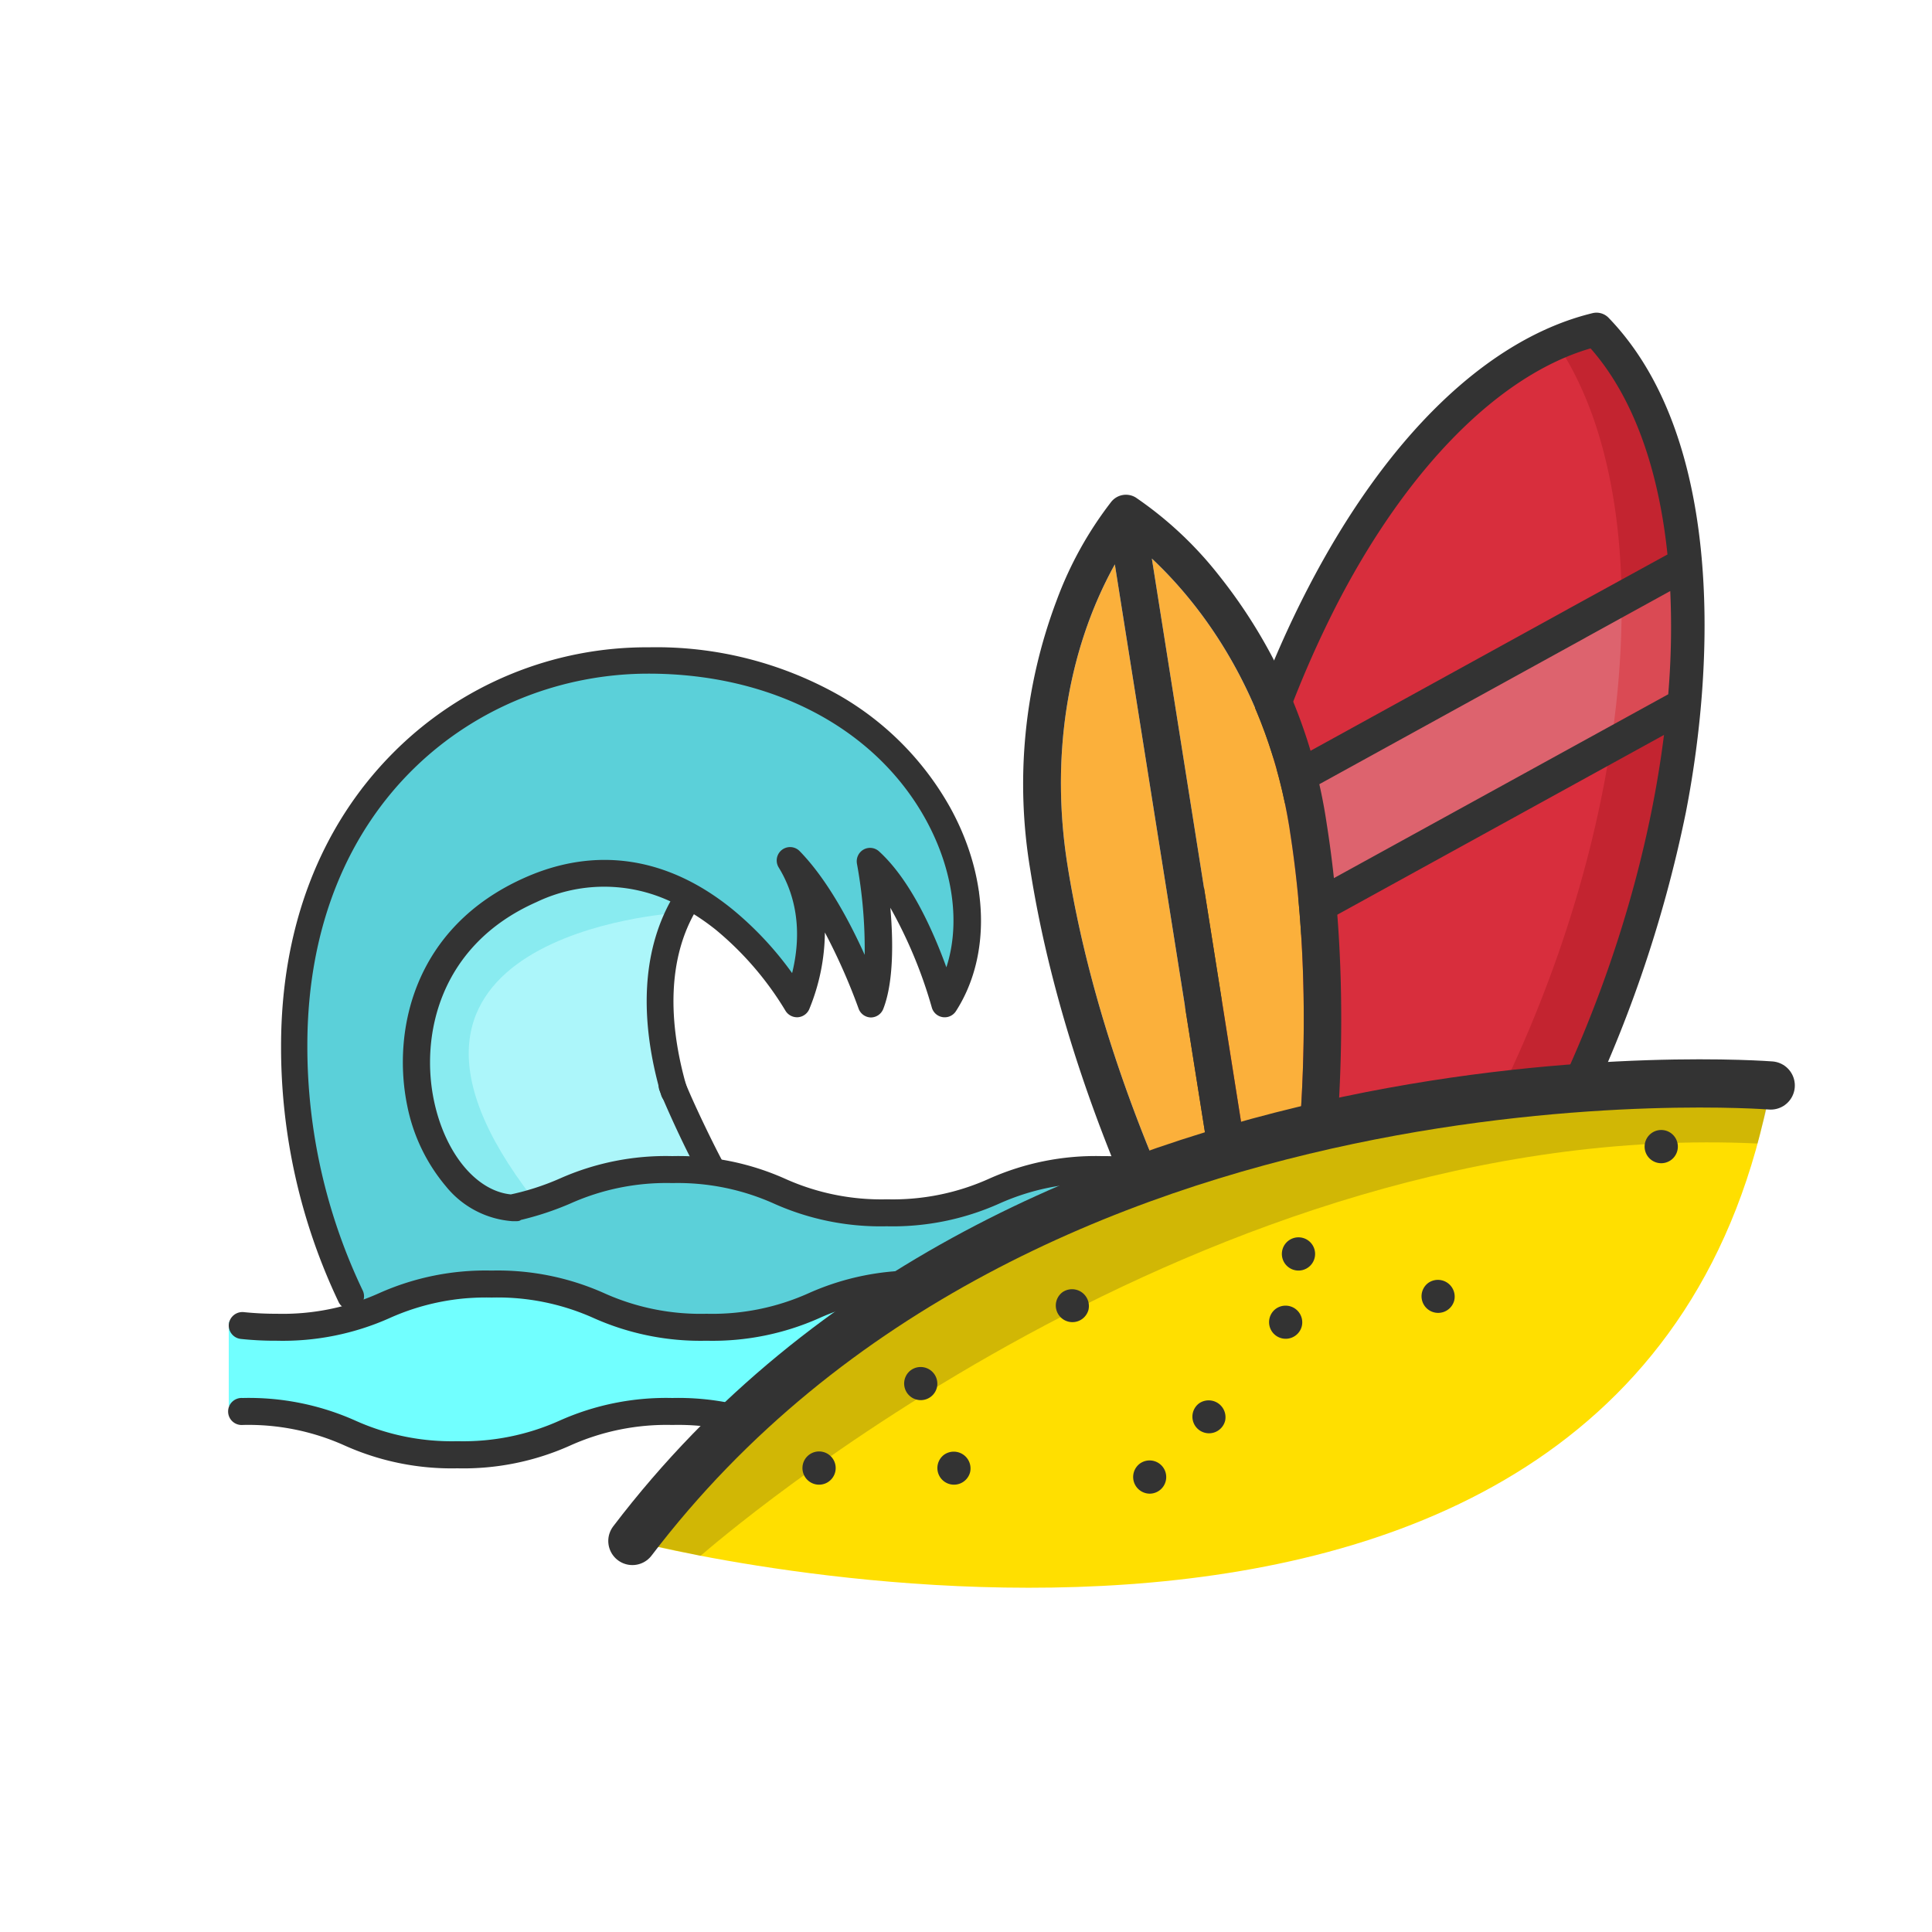 <svg xmlns="http://www.w3.org/2000/svg" viewBox="0 0 250 250"><defs><style>.cls-1{isolation:isolate;}.cls-2{fill:#71ffff;}.cls-3{fill:#5bd0d9;}.cls-4{fill:#acf6fa;}.cls-5{fill:#89ebf0;}.cls-6{fill:#333;}.cls-7{fill:#d82e3d;}.cls-8{fill:#c32430;}.cls-9{fill:#dd636e;}.cls-10{fill:#da4a54;}.cls-11,.cls-15{fill:none;stroke:#333;}.cls-11{stroke-miterlimit:10;stroke-width:4.34px;}.cls-12{fill:#fbb03b;}.cls-13{fill:#ffdf00;}.cls-14{fill:#1d1d1b;opacity:0.2;mix-blend-mode:multiply;}.cls-15{stroke-linecap:round;stroke-linejoin:round;stroke-width:6.24px;}</style></defs><title>sports_nautiques</title><g class="cls-1"><g id="def"><path class="cls-2" d="M29.6,171.05a44.69,44.69,0,0,0,4.59.22c14.32,0,14.32-5.65,28.65-5.65s14.32,5.65,28.64,5.65,14.33-5.65,28.65-5.65,14.33,5.65,28.65,5.65v10.59c-14.32,0-14.32,6.3-28.65,6.3s-17-4-28.64-6.4c-14-2.85-14.32,6.4-28.65,6.4s-15.59-4.54-28.65-6.45a17.37,17.37,0,0,0-4.59.22"/><path class="cls-3" d="M124.67,129l2-13.63L115.26,96.59,92.58,86H72.64L60.85,91.87,46.91,101.93l-7.47,19.8-1.76,14.92,2.16,15.71L43.18,162l3.73,9.23s7.66-2.95,8.25-3.14,13.16-.2,13.16-.2l7.46,1.57,6.37,2.75H96.68l6.6-1.37,11.19-3.15L127,166.8l10,4.22,11.72,1.81V151.75l-8.37-.17-9.64,1.57-10.2,3.54-9.62.19-14.26-3.73-5-2.63-4-7.67-2.41-11.5,1.89-12.18.79-2.94,4.62,2,4.1,3.73,6.2,7.48,1.38-7.67-.2-6.29,5.3,7.27,3,4.91,1.38-8.25.94-4.52L118.2,120l4.52,7.46Z"/><path class="cls-4" d="M67.92,155.9c.59-.29,13.26-4.27,13.26-4.27H91.79l-1.62-4L86.38,139l-.49-10.35,1.92-9.87.74-2.5L81,113.18l-7.21,1-11.2,4.86-6,8.4-2.5,8.84,1.32,8.39,2.06,5.82,3.1,3.32Z"/><path class="cls-5" d="M87.44,115.83c-.07.37,0,2.33,0,2.33s-44.93,2.76-18.41,37H64.68l-6.55-4s-4.57-10.54-4.57-11.05,2.73-13.54,2.73-13.54l7.51-9,13-4.71,8.91,1.4Z"/><path class="cls-6" d="M65.75,154.63a32.94,32.94,0,0,0,6.65-2.11A33.75,33.75,0,0,1,87,149.6a33.78,33.78,0,0,1,14.57,2.92,30.29,30.29,0,0,0,13.22,2.67A30.31,30.31,0,0,0,128,152.52a33.78,33.78,0,0,1,14.57-2.92,42.51,42.51,0,0,1,4.64.23,1.74,1.74,0,0,1,1.57,1.92,1.77,1.77,0,0,1-2,1.55,38.09,38.09,0,0,0-4.26-.21,30.4,30.4,0,0,0-13.23,2.66,33.72,33.72,0,0,1-14.57,2.93,33.71,33.71,0,0,1-14.56-2.93A30.4,30.4,0,0,0,87,153.09a30.4,30.4,0,0,0-13.23,2.66,38.63,38.63,0,0,1-6.37,2.11s-.13.17-.6.16H66.3a12.19,12.19,0,0,1-8.59-4.5,23.18,23.18,0,0,1-5-10.37c-2-9.63.72-23.16,15.22-29.59,9.23-4.1,18.53-2.67,26.88,4.13a43.39,43.39,0,0,1,7.69,8.23c1.55-6.31,0-10.84-1.73-13.66a1.73,1.73,0,0,1,2.72-2.11c3.59,3.68,6.51,9.22,8.4,13.41a61.24,61.24,0,0,0-1-11.79,1.75,1.75,0,0,1,.86-1.84,1.72,1.72,0,0,1,2,.24c4.18,3.8,7.12,10.61,8.71,15,1.82-5.59.93-12.51-2.6-19-6.5-11.91-19.94-19-35.95-19-21.93,0-44.14,16.53-44.14,48.13A73.26,73.26,0,0,0,46.94,167a1.73,1.73,0,0,1-.82,2.3,1.63,1.63,0,0,1-.74.17,1.75,1.75,0,0,1-1.57-1,76.7,76.7,0,0,1-7.44-33.11c0-15.27,5-28.38,14.48-37.92A46.28,46.28,0,0,1,84,83.76a48.08,48.08,0,0,1,24.51,6.17A38.27,38.27,0,0,1,123,104.58c5,9.12,5.25,19.18.7,26.26a1.73,1.73,0,0,1-3.13-.49,59.64,59.64,0,0,0-5.36-12.89c.37,4.21.45,9.58-.91,13.08a1.74,1.74,0,0,1-1.61,1.12h0a1.73,1.73,0,0,1-1.6-1.18,77.92,77.92,0,0,0-4.35-9.82,26.67,26.67,0,0,1-2,9.87,1.74,1.74,0,0,1-1.49,1.1,1.76,1.76,0,0,1-1.64-.89,41,41,0,0,0-9-10.44,30.18,30.18,0,0,0-2.82-2c-3.18,5.78-3.5,13.51-.91,22.44a1.72,1.72,0,0,1-1.18,2.14,1.59,1.59,0,0,1-.48.07,1.74,1.74,0,0,1-1.67-1.25c-2.85-9.83-2.43-18.45,1.2-25.06a20.27,20.27,0,0,0-17.35.1c-12.61,5.59-15,17.35-13.24,25.71,1.51,7.15,5.88,12.14,10.62,12.14"/><path class="cls-6" d="M147,170a30.4,30.4,0,0,1-13.23-2.66,33.76,33.76,0,0,0-14.57-2.93,33.71,33.71,0,0,0-14.56,2.93A30.4,30.4,0,0,1,91.42,170a30.33,30.33,0,0,1-13.23-2.66,33.76,33.76,0,0,0-14.57-2.93,33.76,33.76,0,0,0-14.57,2.93A30.36,30.36,0,0,1,35.82,170a40.77,40.77,0,0,1-4.26-.21,1.77,1.77,0,0,0-1.95,1.55,1.75,1.75,0,0,0,1.57,1.92,42.64,42.64,0,0,0,4.64.23,33.9,33.9,0,0,0,14.57-2.92,30.37,30.37,0,0,1,13.23-2.67,30.37,30.37,0,0,1,13.23,2.67,33.88,33.88,0,0,0,14.56,2.92A33.9,33.9,0,0,0,106,170.57a30.37,30.37,0,0,1,13.23-2.67,30.37,30.37,0,0,1,13.23,2.67A33.93,33.93,0,0,0,147,173.49a1.75,1.75,0,1,0,0-3.49Z"/><path class="cls-7" d="M175.78,183.46c43.12-46.17,53.88-116.91,30.76-140.84-32.34,7.84-61.1,73.36-49.38,135.43Z"/><path class="cls-8" d="M206.54,42.62a31.08,31.08,0,0,0-5.16,1.75c18.45,27.2,6.63,92.9-34.18,136.6l8.58,2.49C218.9,137.29,229.66,66.55,206.54,42.62Z"/><path class="cls-9" d="M156.21,125.15l61.75-34a103.29,103.29,0,0,0,.13-18.24l-57.6,31.69a165.37,165.37,0,0,0-4.28,20.53Z"/><path class="cls-10" d="M209.84,77.47a117.62,117.62,0,0,1-1.41,18.94L218,91.17a106.9,106.9,0,0,0,.13-18.24Z"/><path class="cls-6" d="M184,183.57l-4.25-1.23a167.75,167.75,0,0,0,38.4-77.22c4-20.52,4.49-49-10-64a2.18,2.18,0,0,0-2.07-.6c-13.57,3.29-26.64,15.92-36.82,35.57S153.06,120,152.38,144.34a2.17,2.17,0,1,0,4.34.12,167.33,167.33,0,0,1,1.48-17.93L215.32,95.1c-3.48,27.79-16.85,60.42-40.22,85.9l-16-4.66a155,155,0,0,1-2.37-24.45,2.17,2.17,0,0,0-4.34.07,160.41,160.41,0,0,0,2.07,23l-4-1.16a2.17,2.17,0,0,0-1.21,4.17l33.55,9.73a2.17,2.17,0,0,0,1.21-4.17ZM159,121.11c.87-5.09,2-10.12,3.3-15L205,82.61a2.17,2.17,0,1,0-2.09-3.8l-38.85,21.38a137.47,137.47,0,0,1,9-22.11c9.13-17.64,21-29.59,32.76-33,5.48,6.22,8.8,15.52,9.95,26.67L202.9,78.81a2.17,2.17,0,0,0,2.09,3.8l11.14-6.13a104.05,104.05,0,0,1-.26,13.36Z"/><path class="cls-11" d="M156.72,121.82s-3.85,29.74-1.36,43.8"/><path class="cls-12" d="M156.47,165.62c-5-9.59-14.65-30.4-18.35-53.75-2.12-13.4-.25-27.32,6.14-38.84L158,159.62c.28,1.72-.53,4-1.49,6Z"/><path class="cls-12" d="M166.88,107.32c3.7,23.36.93,46.13-.85,56.79-1.52-1.57-3-3.52-3.27-5.25L149.05,72.28c5.68,5.31,14.89,16.49,17.83,35Z"/><path class="cls-6" d="M143.83,64.89a47.84,47.84,0,0,0-7.1,12.8,67.25,67.25,0,0,0-3.4,34.94c4.43,28,17.13,52.31,20.92,59.11a2.42,2.42,0,0,0,4.08.24,28.89,28.89,0,0,0,3.15-5.64,30.43,30.43,0,0,0,4.74,4.4,2.43,2.43,0,0,0,3.81-1.5c1.5-7.64,6.07-34.73,1.64-62.68a67.2,67.2,0,0,0-14-32.18,48.21,48.21,0,0,0-10.7-10,2.43,2.43,0,0,0-3.12.49Zm12.64,100.73c-5-9.59-14.65-30.4-18.35-53.75-2.12-13.4-.25-27.32,6.14-38.84L158,159.62c.28,1.72-.53,4-1.49,6Zm10.41-58.3c3.7,23.36.93,46.13-.85,56.79-1.52-1.57-3-3.52-3.27-5.25L149.05,72.28c5.68,5.31,14.89,16.49,17.83,35Z"/><path class="cls-6" d="M31.37,184.39a30.33,30.33,0,0,1,13.23,2.66A33.79,33.79,0,0,0,59.17,190a33.76,33.76,0,0,0,14.57-2.93A30.4,30.4,0,0,1,87,184.39a30.4,30.4,0,0,1,13.23,2.66A33.71,33.71,0,0,0,114.76,190a33.72,33.72,0,0,0,14.57-2.93,30.4,30.4,0,0,1,13.23-2.66,38.09,38.09,0,0,1,4.26.21,1.77,1.77,0,0,0,2-1.55,1.74,1.74,0,0,0-1.57-1.92,42.51,42.51,0,0,0-4.64-.23A33.78,33.78,0,0,0,128,183.82a30.31,30.31,0,0,1-13.23,2.67,30.29,30.29,0,0,1-13.22-2.67A33.78,33.78,0,0,0,87,180.9a33.75,33.75,0,0,0-14.57,2.92,30.37,30.37,0,0,1-13.23,2.67,30.37,30.37,0,0,1-13.23-2.67,33.75,33.75,0,0,0-14.57-2.92,1.75,1.75,0,1,0,0,3.49Z"/><path class="cls-13" d="M229.13,140.46s-96.63-7.64-147.3,58.94C81.83,199.4,212,233.35,229.13,140.46Z"/><path class="cls-14" d="M90.65,201.32c2-1.68,65-56.71,136.78-53.35l2-7.77-57.06,5.22-33.6,10.67-30.63,17.15-24.64,24v2.56Z"/><path class="cls-6" d="M93.63,150.52c-1.39-2.57-4-8-5-10.54a1.74,1.74,0,1,0-3.23,1.27c1,2.45,2.86,6.49,4.17,9"/><path class="cls-15" d="M229.13,140.46s-96.63-7.64-147.3,58.94"/><path class="cls-6" d="M104.72,188.23a2.15,2.15,0,1,0,3.35,2.27A2.15,2.15,0,0,0,104.72,188.23Z"/><path class="cls-6" d="M117.88,177.29a2.15,2.15,0,1,0,3.35,2.27A2.16,2.16,0,0,0,117.88,177.29Z"/><path class="cls-6" d="M122.18,188.23a2.15,2.15,0,1,0,3.35,2.27A2.17,2.17,0,0,0,122.18,188.23Z"/><path class="cls-6" d="M137.5,167.2a2.15,2.15,0,1,0,3.35,2.28A2.18,2.18,0,0,0,137.5,167.2Z"/><path class="cls-6" d="M155.18,181.58a2.15,2.15,0,1,0,3.35,2.27A2.18,2.18,0,0,0,155.18,181.58Z"/><path class="cls-6" d="M166.76,160.52a2.15,2.15,0,0,0,1.27,3.89,2.15,2.15,0,1,0-1.27-3.89Z"/><path class="cls-6" d="M184.83,166a2.15,2.15,0,1,0,3.35,2.27A2.17,2.17,0,0,0,184.83,166Z"/><path class="cls-6" d="M213.7,146.63a2.15,2.15,0,0,0,1.27,3.89,2.15,2.15,0,1,0-1.27-3.89Z"/><path class="cls-6" d="M165.1,169.35a2.15,2.15,0,1,0,3.35,2.27A2.16,2.16,0,0,0,165.1,169.35Z"/><path class="cls-6" d="M147.51,189.38a2.16,2.16,0,0,0,1.27,3.9,2.15,2.15,0,1,0-1.27-3.9Z"/></g></g></svg>
